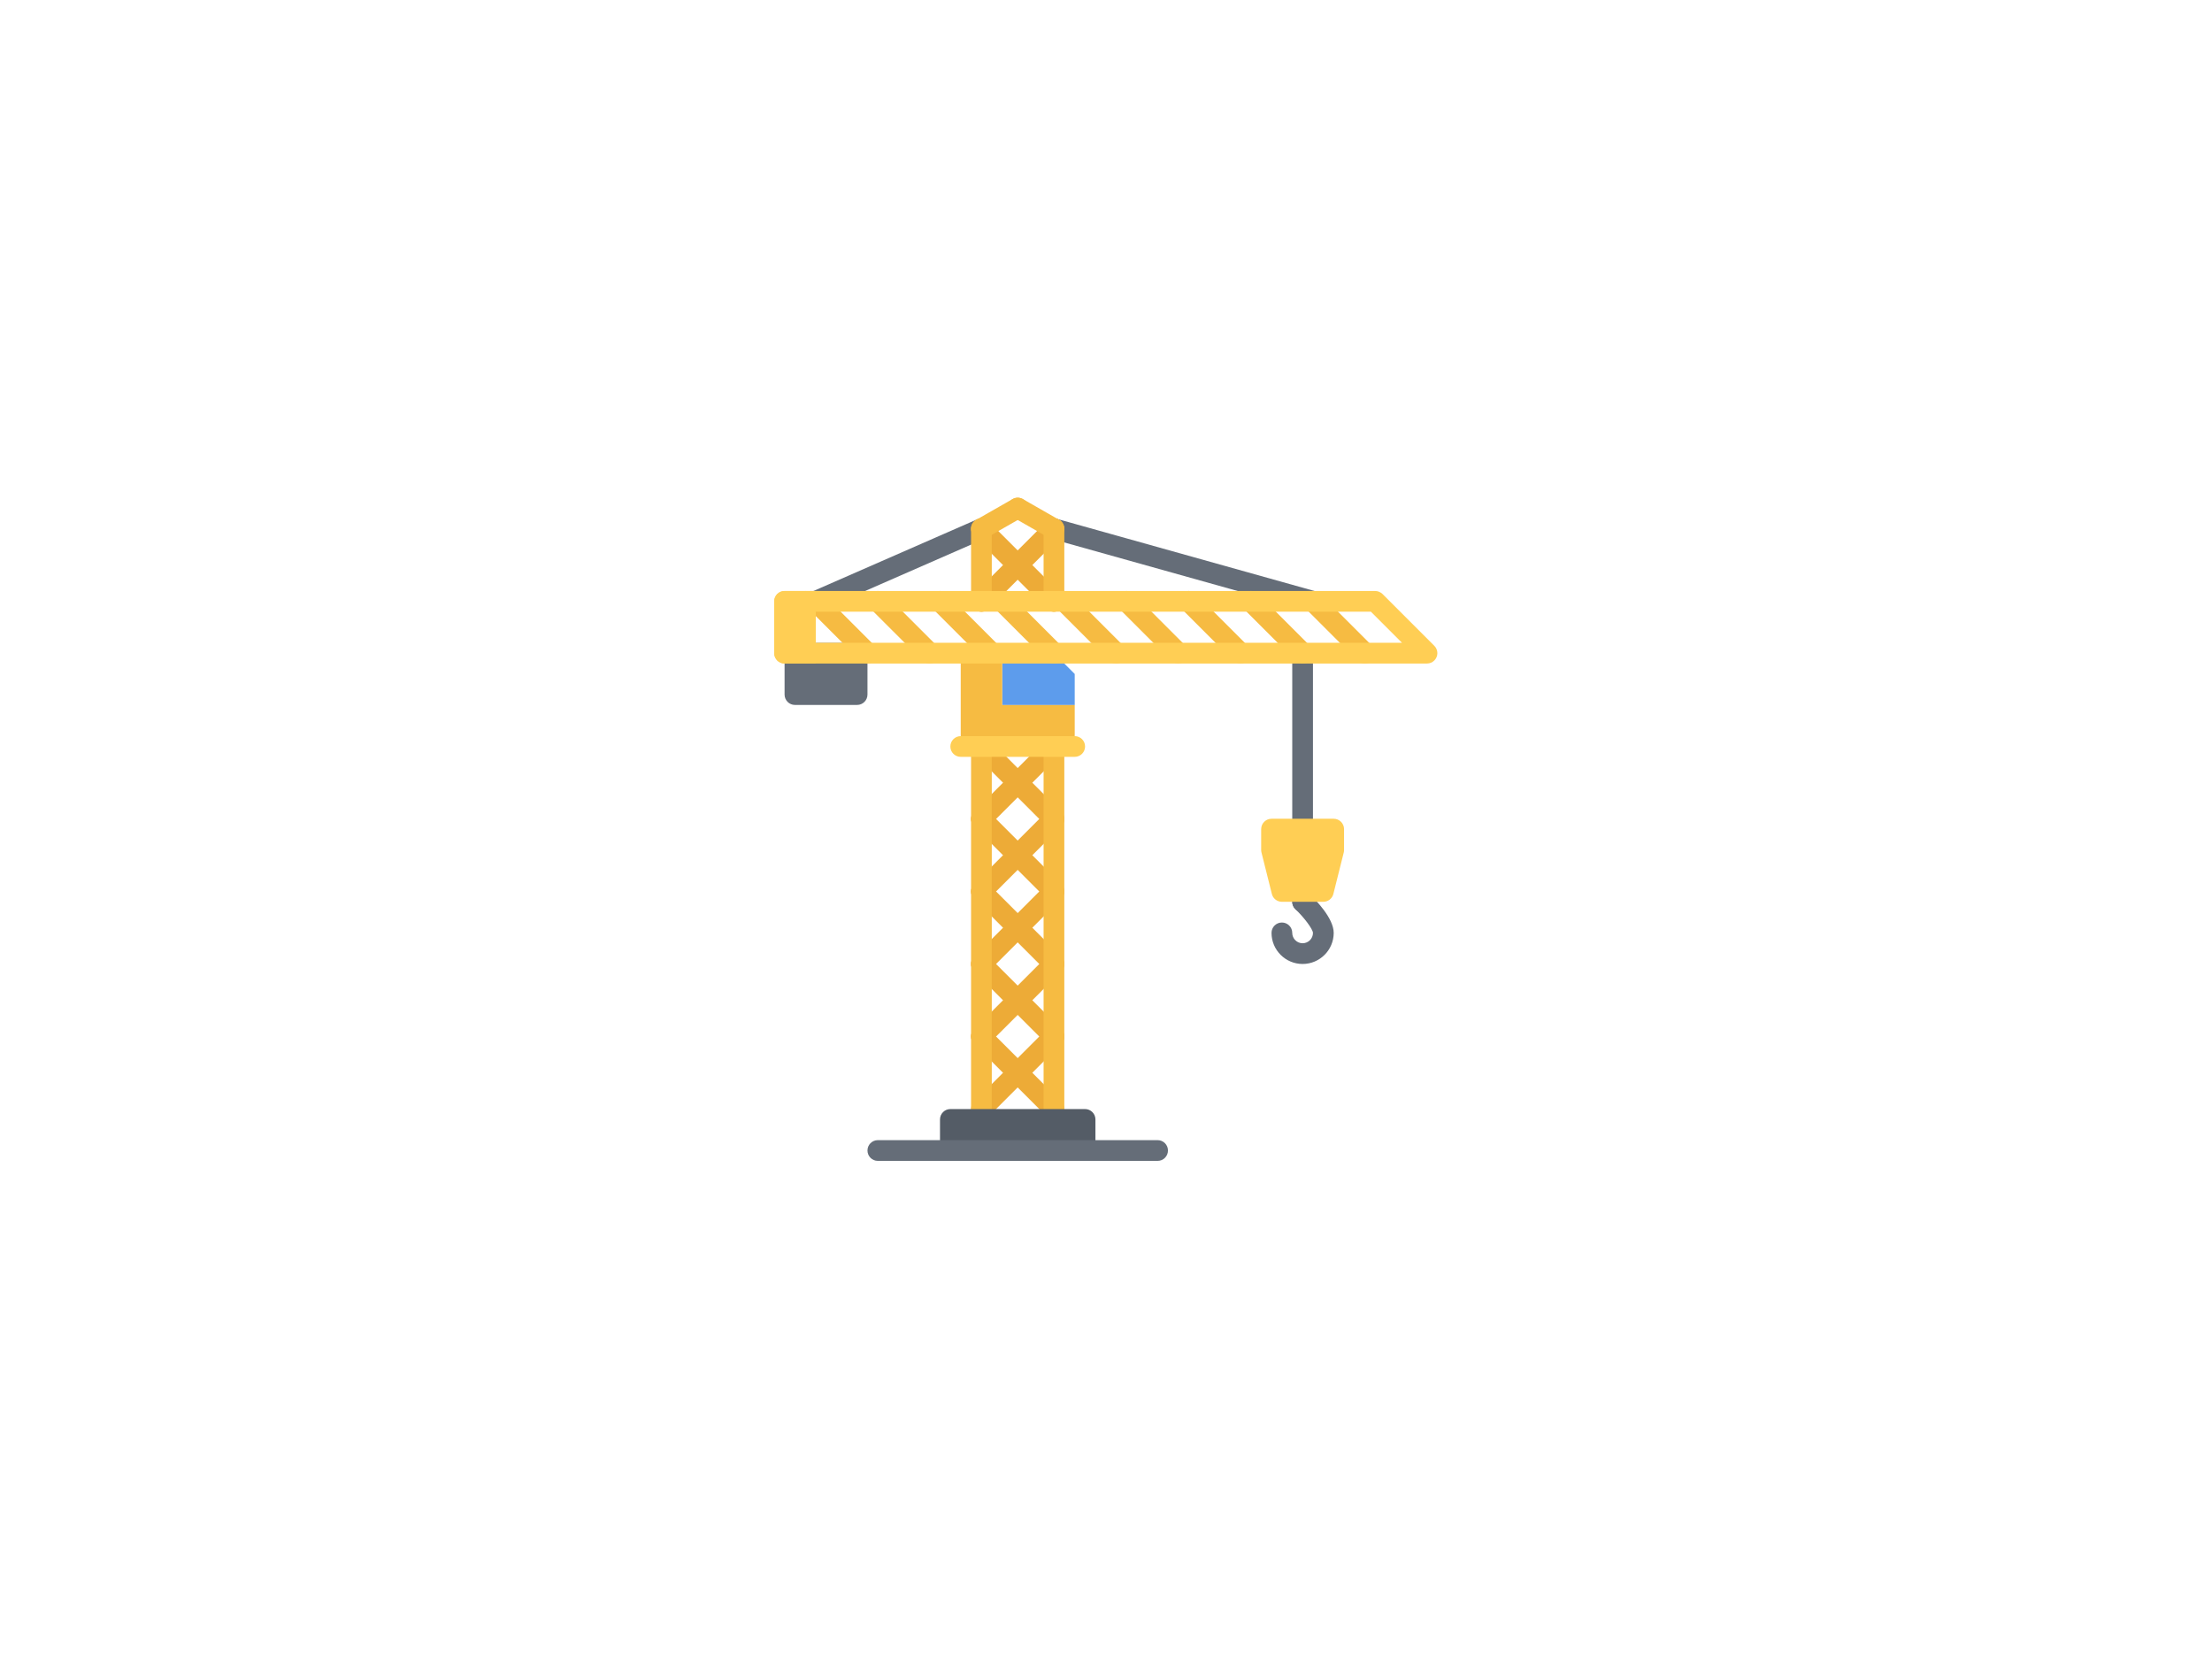 <svg xmlns="http://www.w3.org/2000/svg" xmlns:xlink="http://www.w3.org/1999/xlink" width="1024" zoomAndPan="magnify" viewBox="0 0 768 576" height="768" preserveAspectRatio="xMidYMid meet" version="1.0"><defs><clipPath id="4c99876b75"><path d="M 337 172.801 L 357 172.801 L 357 188 L 337 188 Z M 337 172.801 " clip-rule="nonzero"/></clipPath><clipPath id="1e91123e1c"><path d="M 349 172.801 L 370 172.801 L 370 188 L 349 188 Z M 349 172.801 " clip-rule="nonzero"/></clipPath><clipPath id="48b6987d8d"><path d="M 268.801 205 L 499.051 205 L 499.051 231 L 268.801 231 Z M 268.801 205 " clip-rule="nonzero"/></clipPath><clipPath id="65ab034de8"><path d="M 268.801 205 L 284 205 L 284 231 L 268.801 231 Z M 268.801 205 " clip-rule="nonzero"/></clipPath><clipPath id="e2acc95d14"><path d="M 301 395 L 406 395 L 406 403.051 L 301 403.051 Z M 301 395 " clip-rule="nonzero"/></clipPath></defs><path fill="#edab37" d="M 340.746 388.652 C 339.824 388.652 338.902 388.301 338.203 387.598 C 336.797 386.191 336.797 383.918 338.203 382.512 L 363.383 357.328 C 364.789 355.922 367.062 355.922 368.469 357.328 C 369.875 358.734 369.875 361.008 368.469 362.414 L 343.289 387.598 C 342.59 388.301 341.668 388.652 340.746 388.652 Z M 340.746 388.652 " fill-opacity="1" fill-rule="nonzero"/><path fill="#edab37" d="M 340.746 363.477 C 339.824 363.477 338.902 363.125 338.203 362.422 C 336.797 361.016 336.797 358.742 338.203 357.336 L 363.383 332.152 C 364.789 330.746 367.062 330.746 368.469 332.152 C 369.875 333.559 369.875 335.832 368.469 337.238 L 343.289 362.422 C 342.59 363.125 341.668 363.477 340.746 363.477 Z M 340.746 363.477 " fill-opacity="1" fill-rule="nonzero"/><path fill="#edab37" d="M 340.746 338.293 C 339.824 338.293 338.902 337.941 338.203 337.238 C 336.797 335.832 336.797 333.559 338.203 332.152 L 363.383 306.969 C 364.789 305.562 367.062 305.562 368.469 306.969 C 369.875 308.375 369.875 310.648 368.469 312.055 L 343.289 337.238 C 342.59 337.941 341.668 338.293 340.746 338.293 Z M 340.746 338.293 " fill-opacity="1" fill-rule="nonzero"/><path fill="#edab37" d="M 340.746 313.117 C 339.824 313.117 338.902 312.762 338.203 312.062 C 336.797 310.656 336.797 308.383 338.203 306.973 L 363.383 281.789 C 364.789 280.383 367.062 280.383 368.469 281.789 C 369.875 283.199 369.875 285.473 368.469 286.879 L 343.289 312.062 C 342.59 312.762 341.668 313.117 340.746 313.117 Z M 340.746 313.117 " fill-opacity="1" fill-rule="nonzero"/><path fill="#edab37" d="M 340.746 287.938 C 339.824 287.938 338.902 287.586 338.203 286.887 C 336.797 285.48 336.797 283.203 338.203 281.797 L 363.383 256.613 C 364.789 255.207 367.062 255.207 368.469 256.613 C 369.875 258.02 369.875 260.297 368.469 261.703 L 343.289 286.887 C 342.59 287.586 341.668 287.938 340.746 287.938 Z M 340.746 287.938 " fill-opacity="1" fill-rule="nonzero"/><path fill="#edab37" d="M 365.922 388.652 C 365 388.652 364.082 388.301 363.379 387.598 L 338.199 362.414 C 336.793 361.008 336.793 358.734 338.199 357.328 C 339.605 355.922 341.879 355.922 343.285 357.328 L 368.465 382.512 C 369.871 383.918 369.871 386.191 368.465 387.598 C 367.766 388.301 366.844 388.652 365.922 388.652 Z M 365.922 388.652 " fill-opacity="1" fill-rule="nonzero"/><path fill="#edab37" d="M 365.922 363.477 C 365 363.477 364.082 363.125 363.379 362.422 L 338.199 337.238 C 336.793 335.832 336.793 333.559 338.199 332.152 C 339.605 330.746 341.879 330.746 343.285 332.152 L 368.465 357.336 C 369.871 358.742 369.871 361.016 368.465 362.422 C 367.766 363.125 366.844 363.477 365.922 363.477 Z M 365.922 363.477 " fill-opacity="1" fill-rule="nonzero"/><path fill="#edab37" d="M 365.922 338.293 C 365 338.293 364.082 337.941 363.379 337.238 L 338.199 312.055 C 336.793 310.648 336.793 308.375 338.199 306.969 C 339.605 305.562 341.879 305.562 343.285 306.969 L 368.465 332.152 C 369.871 333.559 369.871 335.832 368.465 337.238 C 367.766 337.941 366.844 338.293 365.922 338.293 Z M 365.922 338.293 " fill-opacity="1" fill-rule="nonzero"/><path fill="#edab37" d="M 365.922 313.117 C 365 313.117 364.082 312.762 363.379 312.062 L 338.199 286.879 C 336.793 285.473 336.793 283.199 338.199 281.789 C 339.605 280.383 341.879 280.383 343.285 281.789 L 368.465 306.973 C 369.871 308.383 369.871 310.656 368.465 312.062 C 367.766 312.762 366.844 313.117 365.922 313.117 Z M 365.922 313.117 " fill-opacity="1" fill-rule="nonzero"/><path fill="#edab37" d="M 365.922 287.938 C 365 287.938 364.082 287.586 363.379 286.887 L 338.199 261.703 C 336.793 260.297 336.793 258.02 338.199 256.613 C 339.605 255.207 341.879 255.207 343.285 256.613 L 368.465 281.797 C 369.871 283.203 369.871 285.48 368.465 286.887 C 367.766 287.586 366.844 287.938 365.922 287.938 Z M 365.922 287.938 " fill-opacity="1" fill-rule="nonzero"/><path fill="#656d78" d="M 283.199 212.383 C 281.809 212.383 280.488 211.574 279.898 210.223 C 279.102 208.402 279.93 206.285 281.75 205.488 L 339.305 180.297 C 341.133 179.504 343.25 180.332 344.043 182.152 C 344.84 183.973 344.008 186.098 342.188 186.887 L 284.637 212.078 C 284.164 212.285 283.68 212.383 283.199 212.383 Z M 283.199 212.383 " fill-opacity="1" fill-rule="nonzero"/><path fill="#656d78" d="M 455.887 212.383 C 455.562 212.383 455.234 212.34 454.91 212.25 L 364.961 187.059 C 363.047 186.523 361.93 184.535 362.469 182.625 C 363.008 180.711 365.02 179.598 366.902 180.133 L 456.852 205.324 C 458.766 205.855 459.887 207.844 459.348 209.754 C 458.898 211.34 457.453 212.383 455.887 212.383 Z M 455.887 212.383 " fill-opacity="1" fill-rule="nonzero"/><path fill="#edab37" d="M 340.746 212.379 C 339.824 212.379 338.902 212.023 338.203 211.324 C 336.797 209.922 336.797 207.645 338.203 206.238 L 363.383 181.055 C 364.789 179.645 367.062 179.645 368.469 181.055 C 369.875 182.457 369.875 184.734 368.469 186.141 L 343.289 211.324 C 342.59 212.023 341.668 212.379 340.746 212.379 Z M 340.746 212.379 " fill-opacity="1" fill-rule="nonzero"/><path fill="#edab37" d="M 365.922 212.379 C 365 212.379 364.082 212.023 363.379 211.324 L 338.199 186.141 C 336.793 184.734 336.793 182.457 338.199 181.055 C 339.605 179.645 341.879 179.645 343.285 181.055 L 368.465 206.238 C 369.871 207.645 369.871 209.922 368.465 211.324 C 367.766 212.023 366.844 212.379 365.922 212.379 Z M 365.922 212.379 " fill-opacity="1" fill-rule="nonzero"/><path fill="#f6bb42" d="M 340.746 212.383 C 338.758 212.383 337.148 210.773 337.148 208.785 L 337.148 183.594 C 337.148 181.602 338.758 179.996 340.746 179.996 C 342.734 179.996 344.344 181.602 344.344 183.594 L 344.344 208.785 C 344.344 210.773 342.734 212.383 340.746 212.383 Z M 340.746 212.383 " fill-opacity="1" fill-rule="nonzero"/><g clip-path="url(#4c99876b75)"><path fill="#f6bb42" d="M 340.75 187.191 C 339.496 187.191 338.285 186.535 337.625 185.379 C 336.637 183.652 337.238 181.453 338.961 180.465 L 351.566 173.27 C 353.301 172.293 355.488 172.891 356.477 174.613 C 357.461 176.34 356.859 178.539 355.137 179.523 L 342.531 186.719 C 341.965 187.035 341.355 187.191 340.75 187.191 Z M 340.75 187.191 " fill-opacity="1" fill-rule="nonzero"/></g><g clip-path="url(#1e91123e1c)"><path fill="#f6bb42" d="M 365.926 187.191 C 365.32 187.191 364.707 187.035 364.145 186.715 L 351.566 179.52 C 349.844 178.535 349.242 176.332 350.23 174.613 C 351.215 172.895 353.422 172.289 355.137 173.273 L 367.715 180.469 C 369.438 181.457 370.039 183.656 369.051 185.379 C 368.391 186.539 367.176 187.191 365.926 187.191 Z M 365.926 187.191 " fill-opacity="1" fill-rule="nonzero"/></g><path fill="#f6bb42" d="M 365.93 212.383 C 363.941 212.383 362.332 210.773 362.332 208.785 L 362.332 183.594 C 362.332 181.602 363.941 179.996 365.93 179.996 C 367.918 179.996 369.527 181.602 369.527 183.594 L 369.527 208.785 C 369.527 210.773 367.918 212.383 365.93 212.383 Z M 365.93 212.383 " fill-opacity="1" fill-rule="nonzero"/><path fill="#656d78" d="M 452.262 334.688 C 446.312 334.688 441.469 329.844 441.469 323.895 C 441.469 321.906 443.078 320.297 445.066 320.297 C 447.059 320.297 448.664 321.906 448.664 323.895 C 448.664 325.879 450.277 327.492 452.262 327.492 C 454.25 327.492 455.859 325.879 455.859 323.895 C 455.797 322.594 452.844 318.605 449.789 315.707 C 448.348 314.34 448.285 312.062 449.652 310.617 C 451.02 309.18 453.301 309.117 454.742 310.484 C 456.691 312.34 463.059 318.77 463.059 323.898 C 463.055 329.844 458.215 334.688 452.262 334.688 Z M 452.262 334.688 " fill-opacity="1" fill-rule="nonzero"/><path fill="#656d78" d="M 452.262 316.691 C 450.273 316.691 448.664 315.082 448.664 313.094 L 448.664 309.504 C 448.664 307.516 450.273 305.906 452.262 305.906 C 454.254 305.906 455.859 307.516 455.859 309.504 L 455.859 313.094 C 455.859 315.082 454.254 316.691 452.262 316.691 Z M 452.262 316.691 " fill-opacity="1" fill-rule="nonzero"/><path fill="#656d78" d="M 452.262 291.465 C 450.273 291.465 448.664 289.855 448.664 287.867 L 448.664 226.773 C 448.664 224.781 450.273 223.176 452.262 223.176 C 454.254 223.176 455.859 224.781 455.859 226.773 L 455.859 287.867 C 455.859 289.855 454.254 291.465 452.262 291.465 Z M 452.262 291.465 " fill-opacity="1" fill-rule="nonzero"/><path fill="#656d78" d="M 297.586 223.203 C 299.562 223.203 301.184 224.82 301.184 226.801 L 301.184 241.156 C 301.184 243.133 299.562 244.754 297.586 244.754 L 276 244.754 C 274.02 244.754 272.402 243.133 272.402 241.156 L 272.402 226.801 C 272.402 224.82 274.02 223.203 276 223.203 Z M 297.586 223.203 " fill-opacity="1" fill-rule="nonzero"/><path fill="#5d9cec" d="M 373.137 233.996 L 373.137 244.789 L 347.953 244.789 L 347.953 226.801 L 365.941 226.801 Z M 373.137 233.996 " fill-opacity="1" fill-rule="nonzero"/><path fill="#f6bb42" d="M 347.953 226.801 L 347.953 244.789 L 373.137 244.789 L 373.137 259.18 L 333.562 259.18 L 333.562 226.801 Z M 347.953 226.801 " fill-opacity="1" fill-rule="nonzero"/><path fill="#f6bb42" d="M 473.871 230.371 C 472.949 230.371 472.027 230.016 471.328 229.316 L 453.34 211.328 C 451.93 209.922 451.93 207.648 453.34 206.238 C 454.746 204.832 457.02 204.832 458.426 206.238 L 476.414 224.227 C 477.82 225.637 477.82 227.91 476.414 229.316 C 475.711 230.016 474.789 230.371 473.871 230.371 Z M 473.871 230.371 " fill-opacity="1" fill-rule="nonzero"/><path fill="#f6bb42" d="M 452.285 230.371 C 451.363 230.371 450.441 230.016 449.742 229.316 L 431.754 211.328 C 430.344 209.922 430.344 207.648 431.754 206.238 C 433.16 204.832 435.434 204.832 436.84 206.238 L 454.828 224.227 C 456.234 225.637 456.234 227.91 454.828 229.316 C 454.125 230.016 453.203 230.371 452.285 230.371 Z M 452.285 230.371 " fill-opacity="1" fill-rule="nonzero"/><path fill="#f6bb42" d="M 430.699 230.371 C 429.777 230.371 428.855 230.016 428.156 229.316 L 410.168 211.328 C 408.758 209.922 408.758 207.648 410.168 206.238 C 411.574 204.832 413.848 204.832 415.254 206.238 L 433.242 224.227 C 434.648 225.637 434.648 227.91 433.242 229.316 C 432.539 230.016 431.617 230.371 430.699 230.371 Z M 430.699 230.371 " fill-opacity="1" fill-rule="nonzero"/><path fill="#f6bb42" d="M 409.113 230.371 C 408.191 230.371 407.27 230.016 406.57 229.316 L 388.582 211.328 C 387.172 209.922 387.172 207.648 388.582 206.238 C 389.988 204.832 392.262 204.832 393.668 206.238 L 411.656 224.227 C 413.062 225.637 413.062 227.91 411.656 229.316 C 410.953 230.016 410.031 230.371 409.113 230.371 Z M 409.113 230.371 " fill-opacity="1" fill-rule="nonzero"/><path fill="#f6bb42" d="M 387.527 230.371 C 386.605 230.371 385.684 230.016 384.984 229.316 L 366.996 211.328 C 365.586 209.922 365.586 207.648 366.996 206.238 C 368.402 204.832 370.676 204.832 372.082 206.238 L 390.07 224.227 C 391.477 225.637 391.477 227.91 390.07 229.316 C 389.367 230.016 388.445 230.371 387.527 230.371 Z M 387.527 230.371 " fill-opacity="1" fill-rule="nonzero"/><path fill="#f6bb42" d="M 365.941 230.371 C 365.02 230.371 364.098 230.016 363.398 229.316 L 345.41 211.328 C 344 209.922 344 207.648 345.41 206.238 C 346.816 204.832 349.09 204.832 350.496 206.238 L 368.484 224.227 C 369.891 225.637 369.891 227.91 368.484 229.316 C 367.781 230.016 366.859 230.371 365.941 230.371 Z M 365.941 230.371 " fill-opacity="1" fill-rule="nonzero"/><path fill="#f6bb42" d="M 344.355 230.371 C 343.434 230.371 342.512 230.016 341.812 229.316 L 323.824 211.328 C 322.414 209.922 322.414 207.648 323.824 206.238 C 325.23 204.832 327.504 204.832 328.91 206.238 L 346.898 224.227 C 348.305 225.637 348.305 227.91 346.898 229.316 C 346.195 230.016 345.273 230.371 344.355 230.371 Z M 344.355 230.371 " fill-opacity="1" fill-rule="nonzero"/><path fill="#f6bb42" d="M 322.77 230.371 C 321.848 230.371 320.926 230.016 320.227 229.316 L 302.238 211.328 C 300.828 209.922 300.828 207.648 302.238 206.238 C 303.645 204.832 305.918 204.832 307.324 206.238 L 325.312 224.227 C 326.719 225.637 326.719 227.91 325.312 229.316 C 324.609 230.016 323.688 230.371 322.77 230.371 Z M 322.77 230.371 " fill-opacity="1" fill-rule="nonzero"/><path fill="#f6bb42" d="M 301.184 230.371 C 300.262 230.371 299.34 230.016 298.641 229.316 L 280.652 211.328 C 279.242 209.922 279.242 207.648 280.652 206.238 C 282.059 204.832 284.332 204.832 285.738 206.238 L 303.727 224.227 C 305.133 225.637 305.133 227.91 303.727 229.316 C 303.023 230.016 302.102 230.371 301.184 230.371 Z M 301.184 230.371 " fill-opacity="1" fill-rule="nonzero"/><g clip-path="url(#48b6987d8d)"><path fill="#ffce54" d="M 498.777 228.145 C 499.141 227.27 499.141 226.277 498.777 225.398 C 498.594 224.957 498.332 224.559 497.996 224.227 L 480.012 206.238 C 479.688 205.918 479.309 205.688 478.914 205.512 C 478.891 205.504 478.871 205.48 478.848 205.465 C 478.402 205.285 477.93 205.188 477.457 205.188 L 272.402 205.188 C 270.41 205.188 268.805 206.793 268.805 208.785 L 268.805 226.773 C 268.805 228.762 270.41 230.371 272.402 230.371 L 495.457 230.371 C 495.922 230.371 496.391 230.277 496.832 230.094 C 497.711 229.727 498.41 229.027 498.777 228.145 Z M 475.977 212.383 L 486.77 223.176 L 276 223.176 L 276 212.383 Z M 475.977 212.383 " fill-opacity="1" fill-rule="nonzero"/></g><path fill="#f6bb42" d="M 340.746 388.652 C 338.758 388.652 337.148 387.043 337.148 385.055 L 337.148 259.164 C 337.148 257.176 338.758 255.566 340.746 255.566 C 342.734 255.566 344.344 257.176 344.344 259.164 L 344.344 385.055 C 344.344 387.043 342.734 388.652 340.746 388.652 Z M 340.746 388.652 " fill-opacity="1" fill-rule="nonzero"/><path fill="#f6bb42" d="M 365.93 388.652 C 363.941 388.652 362.332 387.043 362.332 385.055 L 362.332 259.164 C 362.332 257.176 363.941 255.566 365.93 255.566 C 367.918 255.566 369.527 257.176 369.527 259.164 L 369.527 385.055 C 369.527 387.043 367.918 388.652 365.93 388.652 Z M 365.93 388.652 " fill-opacity="1" fill-rule="nonzero"/><path fill="#ffce54" d="M 463.051 284.27 L 441.473 284.27 C 439.484 284.27 437.875 285.879 437.875 287.867 L 437.875 295.121 C 437.875 295.414 437.91 295.707 437.984 295.996 L 441.586 310.379 C 441.984 311.977 443.422 313.102 445.074 313.102 L 459.449 313.102 C 461.102 313.102 462.539 311.977 462.941 310.379 L 466.543 295.996 C 466.617 295.707 466.648 295.414 466.648 295.121 L 466.648 287.867 C 466.648 285.883 465.043 284.27 463.051 284.27 Z M 463.051 284.27 " fill-opacity="1" fill-rule="nonzero"/><g clip-path="url(#65ab034de8)"><path fill="#ffce54" d="M 283.203 226.773 C 283.203 228.746 281.586 230.371 279.605 230.371 L 272.402 230.371 C 270.422 230.371 268.805 228.746 268.805 226.773 L 268.805 208.785 C 268.805 206.805 270.422 205.188 272.402 205.188 L 279.605 205.188 C 281.586 205.188 283.203 206.805 283.203 208.785 Z M 283.203 226.773 " fill-opacity="1" fill-rule="nonzero"/></g><path fill="#ffce54" d="M 279.605 205.188 L 283.203 205.188 L 283.203 230.371 L 279.605 230.371 Z M 279.605 205.188 " fill-opacity="1" fill-rule="nonzero"/><path fill="#ffce54" d="M 373.137 262.777 L 333.562 262.777 C 331.57 262.777 329.965 261.168 329.965 259.18 C 329.965 257.191 331.57 255.582 333.562 255.582 L 373.137 255.582 C 375.125 255.582 376.734 257.191 376.734 259.18 C 376.734 261.168 375.125 262.777 373.137 262.777 Z M 373.137 262.777 " fill-opacity="1" fill-rule="nonzero"/><path fill="#545c66" d="M 376.734 385.062 C 378.711 385.062 380.332 386.68 380.332 388.66 L 380.332 395.855 C 380.332 397.832 378.711 399.453 376.734 399.453 L 329.965 399.453 C 327.984 399.453 326.367 397.832 326.367 395.855 L 326.367 388.66 C 326.367 386.68 327.984 385.062 329.965 385.062 Z M 376.734 385.062 " fill-opacity="1" fill-rule="nonzero"/><g clip-path="url(#e2acc95d14)"><path fill="#656d78" d="M 401.918 403.051 L 304.781 403.051 C 302.789 403.051 301.184 401.441 301.184 399.453 C 301.184 397.461 302.789 395.855 304.781 395.855 L 401.918 395.855 C 403.906 395.855 405.516 397.461 405.516 399.453 C 405.516 401.441 403.906 403.051 401.918 403.051 Z M 401.918 403.051 " fill-opacity="1" fill-rule="nonzero"/></g></svg>